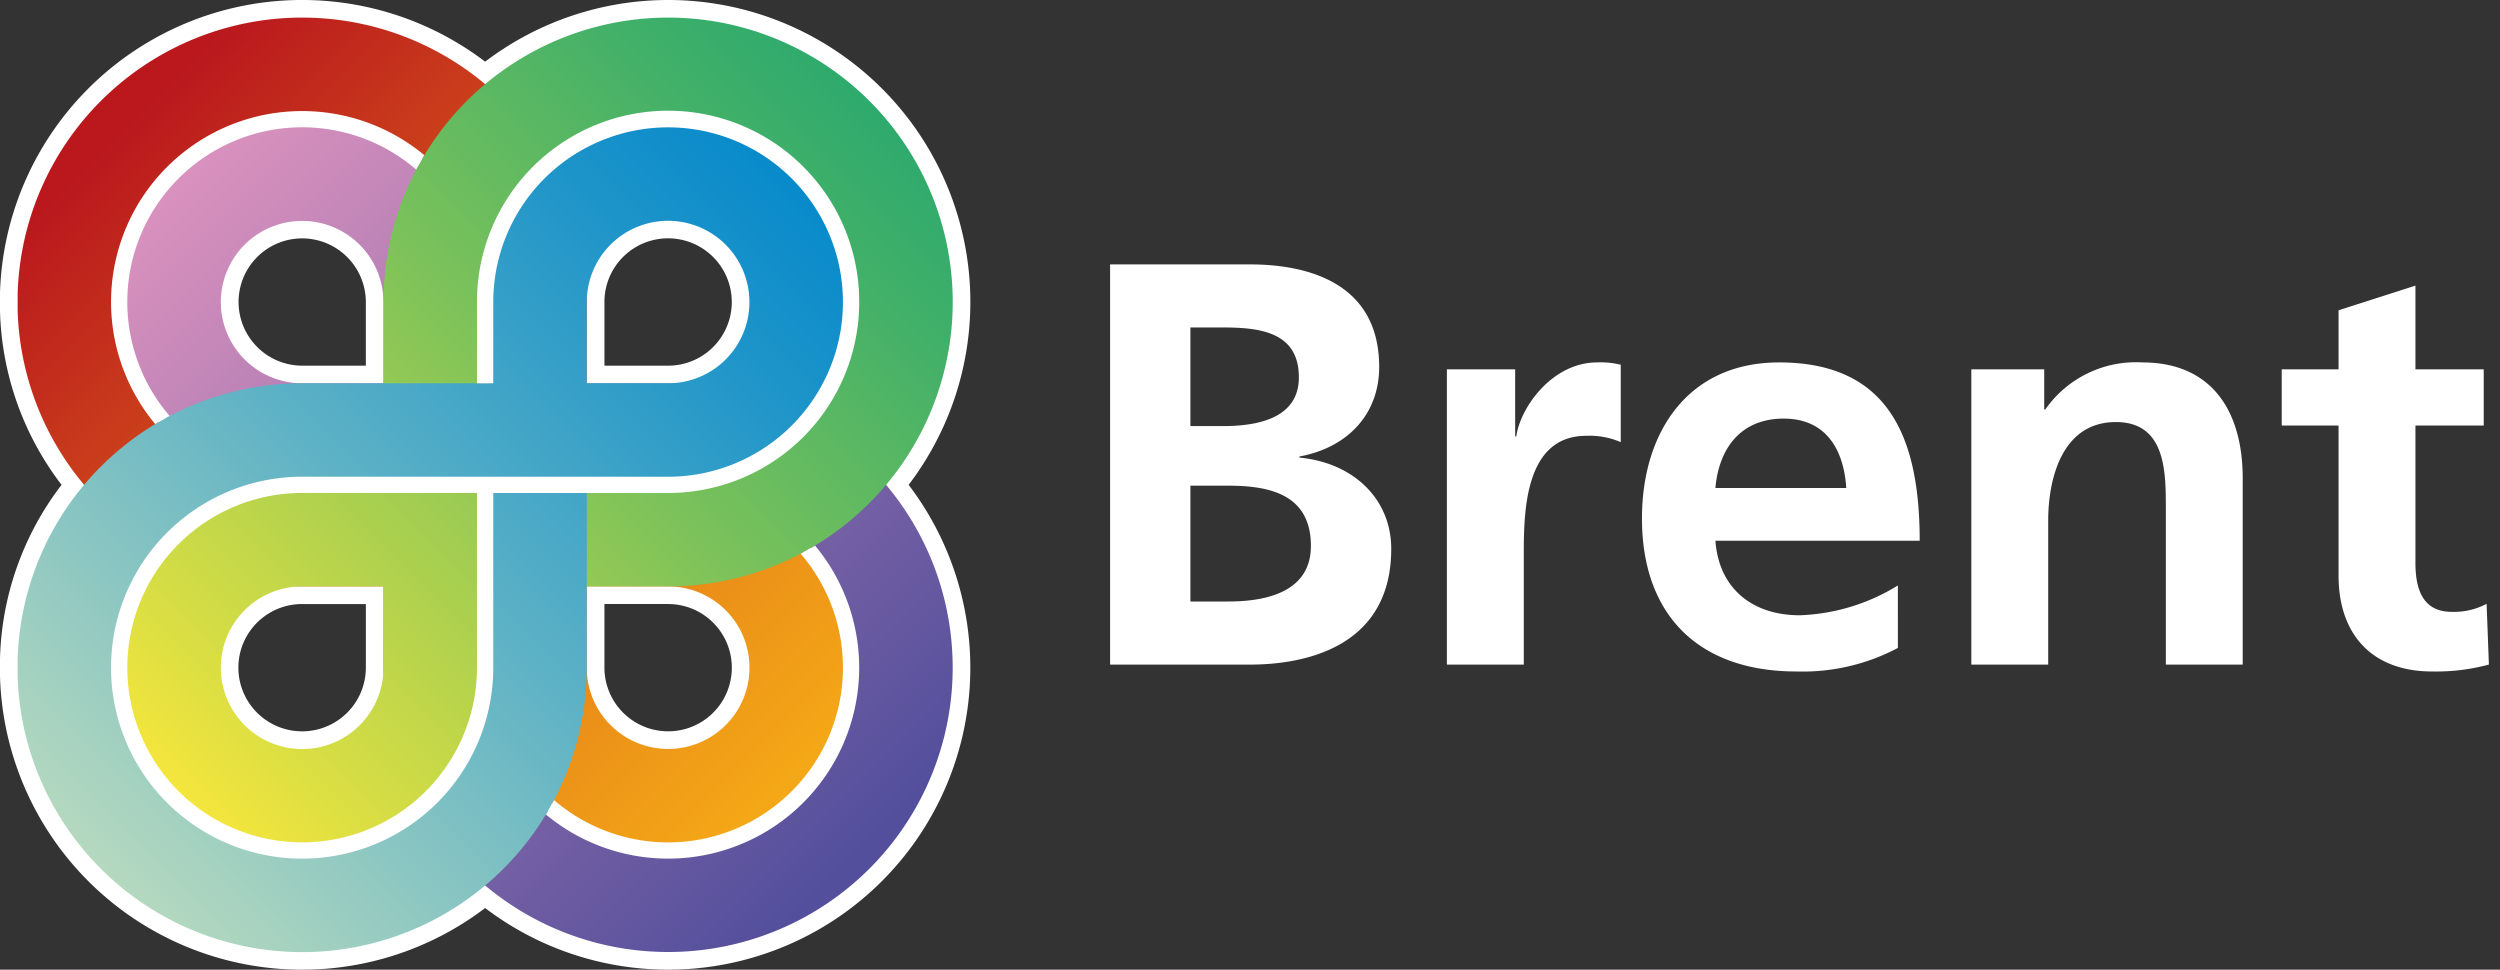<svg xmlns:xlink="http://www.w3.org/1999/xlink" xmlns="http://www.w3.org/2000/svg" width="165" height="64" fill="none"><rect width="100%" height="100%" fill="#333333" stroke="none"/><path d="M85.763 30.201v-.074c3.142-.569 5.263-2.762 5.263-5.904 0-5.788-5.112-6.772-8.52-6.772h-9.24v26.412h9.24c3.333 0 9.316-.984 9.316-7.644 0-3.254-2.462-5.677-6.06-6.018zm-7.196-8.589h2.045c2.424 0 5.114.228 5.114 3.293 0 2.725-2.766 3.217-5 3.217h-2.159v-6.51zm2.5 18.088h-2.5v-7.645h2.5c2.65 0 5.453.532 5.453 3.974 0 3.065-2.992 3.67-5.453 3.67zm19.01-10.897h-.076v-4.428h-4.506v19.487h5.075v-7.153c0-2.799 0-7.946 4.127-7.946a5.172 5.172 0 012.272.418v-5.108a5.489 5.489 0 00-1.552-.153c-3.031 0-5.112 3.066-5.34 4.883zm17.344-4.883c-6.058 0-9.051 4.656-9.051 10.293 0 6.395 3.75 10.104 10.186 10.104 2.332.074 4.643-.461 6.704-1.553V38.64a13.175 13.175 0 01-6.476 1.968c-3.142 0-5.339-1.78-5.567-4.92h13.482c0-6.81-2.044-11.768-9.278-11.768zm-4.204 8.288c.228-2.611 1.667-4.58 4.508-4.58 2.84 0 3.976 2.12 4.127 4.58h-8.635zm28.176-8.288a7.292 7.292 0 00-6.401 3.103h-.074v-2.648h-4.81v19.487h5.074v-9.536c0-2.497.795-6.47 4.469-6.47 3.256 0 3.294 3.216 3.294 5.6v10.406h5.074V31.564c0-4.388-2.006-7.644-6.626-7.644zm22.723 15.931c-.71.378-1.508.56-2.311.53-1.931 0-2.386-1.551-2.386-3.217v-9.08h4.506v-3.71h-4.506v-5.523l-5.074 1.627v3.897h-3.751v3.708h3.751v9.914c0 3.86 2.197 6.32 6.173 6.32a13.332 13.332 0 003.749-.456l-.151-4.01z" fill="#fff"></path><path d="M44.096 0A19.982 19.982 0 0032.02 4.07 19.958 19.958 0 003.236 9.036 19.92 19.92 0 000 19.319L0 20.512A19.71 19.71 0 004.063 32 19.681 19.681 0 000 43.453L0 44.646a19.92 19.92 0 003.222 10.296c2 3.071 4.81 5.532 8.119 7.111a19.962 19.962 0 0020.678-2.123 19.958 19.958 0 0026.182-1.77A19.922 19.922 0 0059.97 32a19.92 19.92 0 00-5.357-29.005A19.959 19.959 0 0044.096 0zm-4.203 24.134v-4.222l-.001-.035a4.199 4.199 0 014.231-4.147 4.205 4.205 0 014.175 4.204 4.2 4.2 0 01-4.202 4.2h-4.203zm-19.95 0a4.205 4.205 0 01-4.198-4.2 4.198 4.198 0 014.197-4.2 4.207 4.207 0 014.204 4.2v4.2h-4.204zm19.95 15.732h4.203a4.205 4.205 0 013.882 2.588 4.198 4.198 0 01-3.05 5.73 4.206 4.206 0 01-5.036-4.097v-4.22zm-19.95 8.402a4.206 4.206 0 01-4.21-4.201 4.2 4.2 0 014.21-4.2h4.203v4.199a4.204 4.204 0 01-4.204 4.202z" fill="#fff"></path><path d="M40.185 47.74a5.332 5.332 0 01-1.458-3.674s.002 0 .002-5.363h5.367a5.371 5.371 0 014.488 2.418 5.36 5.36 0 01-1.163 7.158 5.37 5.37 0 01-7.236-.54zM7.598 19.933a12.325 12.325 0 013.615-8.721A12.344 12.344 0 0119.942 7.6a12.353 12.353 0 018.728 3.613 12.333 12.333 0 013.615 8.721v12.332H19.943a12.352 12.352 0 01-8.73-3.611 12.333 12.333 0 01-3.615-8.721zm-6.434-.58v1.158a18.763 18.763 0 005.7 12.898 18.793 18.793 0 0013.078 5.293h12.343v5.363a11.793 11.793 0 007.29 10.901 11.818 11.818 0 0012.869-2.557 11.797 11.797 0 002.561-12.858 11.816 11.816 0 00-10.909-7.285H38.73V19.934c0-4.928-1.94-9.66-5.4-13.17a18.795 18.795 0 00-26.36-.408 18.765 18.765 0 00-5.805 12.998" fill="url(#paint0_linear)"></path><path d="M31.75 44.066V31.731h12.346A12.352 12.352 0 0155.5 39.347a12.325 12.325 0 01-2.677 13.441 12.348 12.348 0 01-21.073-8.722zM14.575 19.934a5.36 5.36 0 011.575-3.788 5.37 5.37 0 019.16 3.788v5.363h-5.367a5.371 5.371 0 01-4.96-3.31 5.356 5.356 0 01-.408-2.053zm-6.442 0a11.79 11.79 0 003.46 8.342 11.809 11.809 0 008.35 3.456h5.367v12.334c0 3.712 1.101 7.34 3.165 10.427a18.798 18.798 0 0028.901 2.845 18.765 18.765 0 004.074-20.453 18.772 18.772 0 00-6.918-8.424 18.795 18.795 0 00-10.436-3.164H31.75v-5.363a11.791 11.791 0 00-3.45-8.36 11.807 11.807 0 00-8.358-3.465 11.817 11.817 0 00-8.36 3.465 11.796 11.796 0 00-3.449 8.36" fill="url(#paint1_linear)"></path><path d="M14.575 44.066a5.357 5.357 0 013.313-4.955 5.37 5.37 0 012.054-.408h5.368v5.363a5.36 5.36 0 01-5.367 5.37 5.371 5.371 0 01-4.96-3.316 5.359 5.359 0 01-.408-2.054zM31.75 19.934a12.327 12.327 0 017.618-11.397 12.354 12.354 0 0113.454 2.672A12.332 12.332 0 0155.5 24.65a12.35 12.35 0 01-11.404 7.616H31.75V19.934zm-6.44 0v12.332h-5.367A11.816 11.816 0 009.03 39.55a11.79 11.79 0 002.558 12.86 11.811 11.811 0 0012.87 2.558 11.792 11.792 0 007.29-10.901v-5.363h12.347c3.716 0 7.348-1.1 10.437-3.164a18.773 18.773 0 006.918-8.424A18.756 18.756 0 0057.378 6.66a18.79 18.79 0 00-20.473-4.068 18.782 18.782 0 00-8.43 6.914 18.76 18.76 0 00-3.165 10.428" fill="url(#paint2_linear)"></path><path d="M7.598 44.066c0-3.271 1.3-6.409 3.615-8.722a12.35 12.35 0 018.73-3.613h12.342v12.335c0 3.271-1.3 6.408-3.615 8.721a12.349 12.349 0 01-17.457 0 12.328 12.328 0 01-3.615-8.721zm31.13-24.132a5.36 5.36 0 013.312-4.953 5.371 5.371 0 015.848 1.162 5.36 5.36 0 01-3.792 9.154h-5.369v-5.363zm-6.443 0v5.363H19.943A18.793 18.793 0 006.863 30.59a18.763 18.763 0 00-5.7 12.898v1.158a18.765 18.765 0 005.805 12.998 18.796 18.796 0 0026.36-.407 18.764 18.764 0 005.4-13.171V31.731h5.367a11.815 11.815 0 0010.908-7.285 11.79 11.79 0 00-2.563-12.857 11.811 11.811 0 00-12.868-2.556 11.792 11.792 0 00-7.288 10.9" fill="url(#paint3_linear)"></path><path fill-rule="evenodd" clip-rule="evenodd" d="M11.193 27.451a11.524 11.524 0 01.589-15.672 11.544 11.544 0 0115.685-.588c.169-.323.35-.639.537-.95a12.62 12.62 0 00-16.981.78 12.598 12.598 0 00-.781 16.968c.31-.189.627-.368.951-.538zm41.652 9.096a11.526 11.526 0 01-.59 15.673 11.545 11.545 0 01-15.686.588c-.169.323-.349.639-.537.95a12.62 12.62 0 0016.981-.78 12.598 12.598 0 00.781-16.968c-.31.188-.627.367-.949.537zm3.863-16.613a12.595 12.595 0 00-3.686-8.927 12.614 12.614 0 00-8.927-3.7 12.622 12.622 0 00-8.928 3.7 12.603 12.603 0 00-3.686 8.927v5.36h1.073l.002-5.36a11.523 11.523 0 017.125-10.651 11.548 11.548 0 0112.575 2.5 11.528 11.528 0 012.5 12.565 11.546 11.546 0 01-10.662 7.117l-24.151-.002a12.62 12.62 0 00-7.009 2.123A12.605 12.605 0 007.57 46.524a12.6 12.6 0 003.452 6.453 12.617 12.617 0 0013.746 2.733 12.596 12.596 0 007.787-11.644v-11.53l11.54.001a12.62 12.62 0 008.92-3.691 12.598 12.598 0 003.694-8.912zM31.48 44.066a11.523 11.523 0 01-7.124 10.652 11.548 11.548 0 01-12.575-2.5A11.528 11.528 0 019.28 39.653a11.546 11.546 0 0110.66-7.118h11.541v11.531z" fill="#fff"></path><defs><linearGradient id="paint0_linear" x1="6.657" y1="6.66" x2="52.407" y2="52.447" gradientUnits="userSpaceOnUse"><stop stop-color="#BA181D"></stop><stop offset=".035" stop-color="#BA181D"></stop><stop offset=".445" stop-color="#D65C1A"></stop><stop offset=".82" stop-color="#EC9318"></stop><stop offset="1" stop-color="#F5A917"></stop></linearGradient><linearGradient id="paint1_linear" x1="11.592" y1="11.591" x2="57.34" y2="57.377" gradientUnits="userSpaceOnUse"><stop stop-color="#DA92BE"></stop><stop offset=".581" stop-color="#8869A9"></stop><stop offset=".984" stop-color="#534F9C"></stop><stop offset="1" stop-color="#534F9C"></stop></linearGradient><linearGradient id="paint2_linear" x1="11.591" y1="52.409" x2="57.34" y2="6.623" gradientUnits="userSpaceOnUse"><stop stop-color="#F5E63C"></stop><stop offset=".138" stop-color="#D6DD44"></stop><stop offset=".561" stop-color="#7CC25A"></stop><stop offset=".858" stop-color="#44B168"></stop><stop offset="1" stop-color="#2EAA6D"></stop></linearGradient><linearGradient id="paint3_linear" x1="6.658" y1="57.34" x2="52.407" y2="11.553" gradientUnits="userSpaceOnUse"><stop stop-color="#B5D9BF"></stop><stop offset=".03" stop-color="#AFD6BF"></stop><stop offset=".506" stop-color="#55AEC6"></stop><stop offset=".84" stop-color="#1D94C9"></stop><stop offset="1" stop-color="#078ACB"></stop></linearGradient></defs></svg>